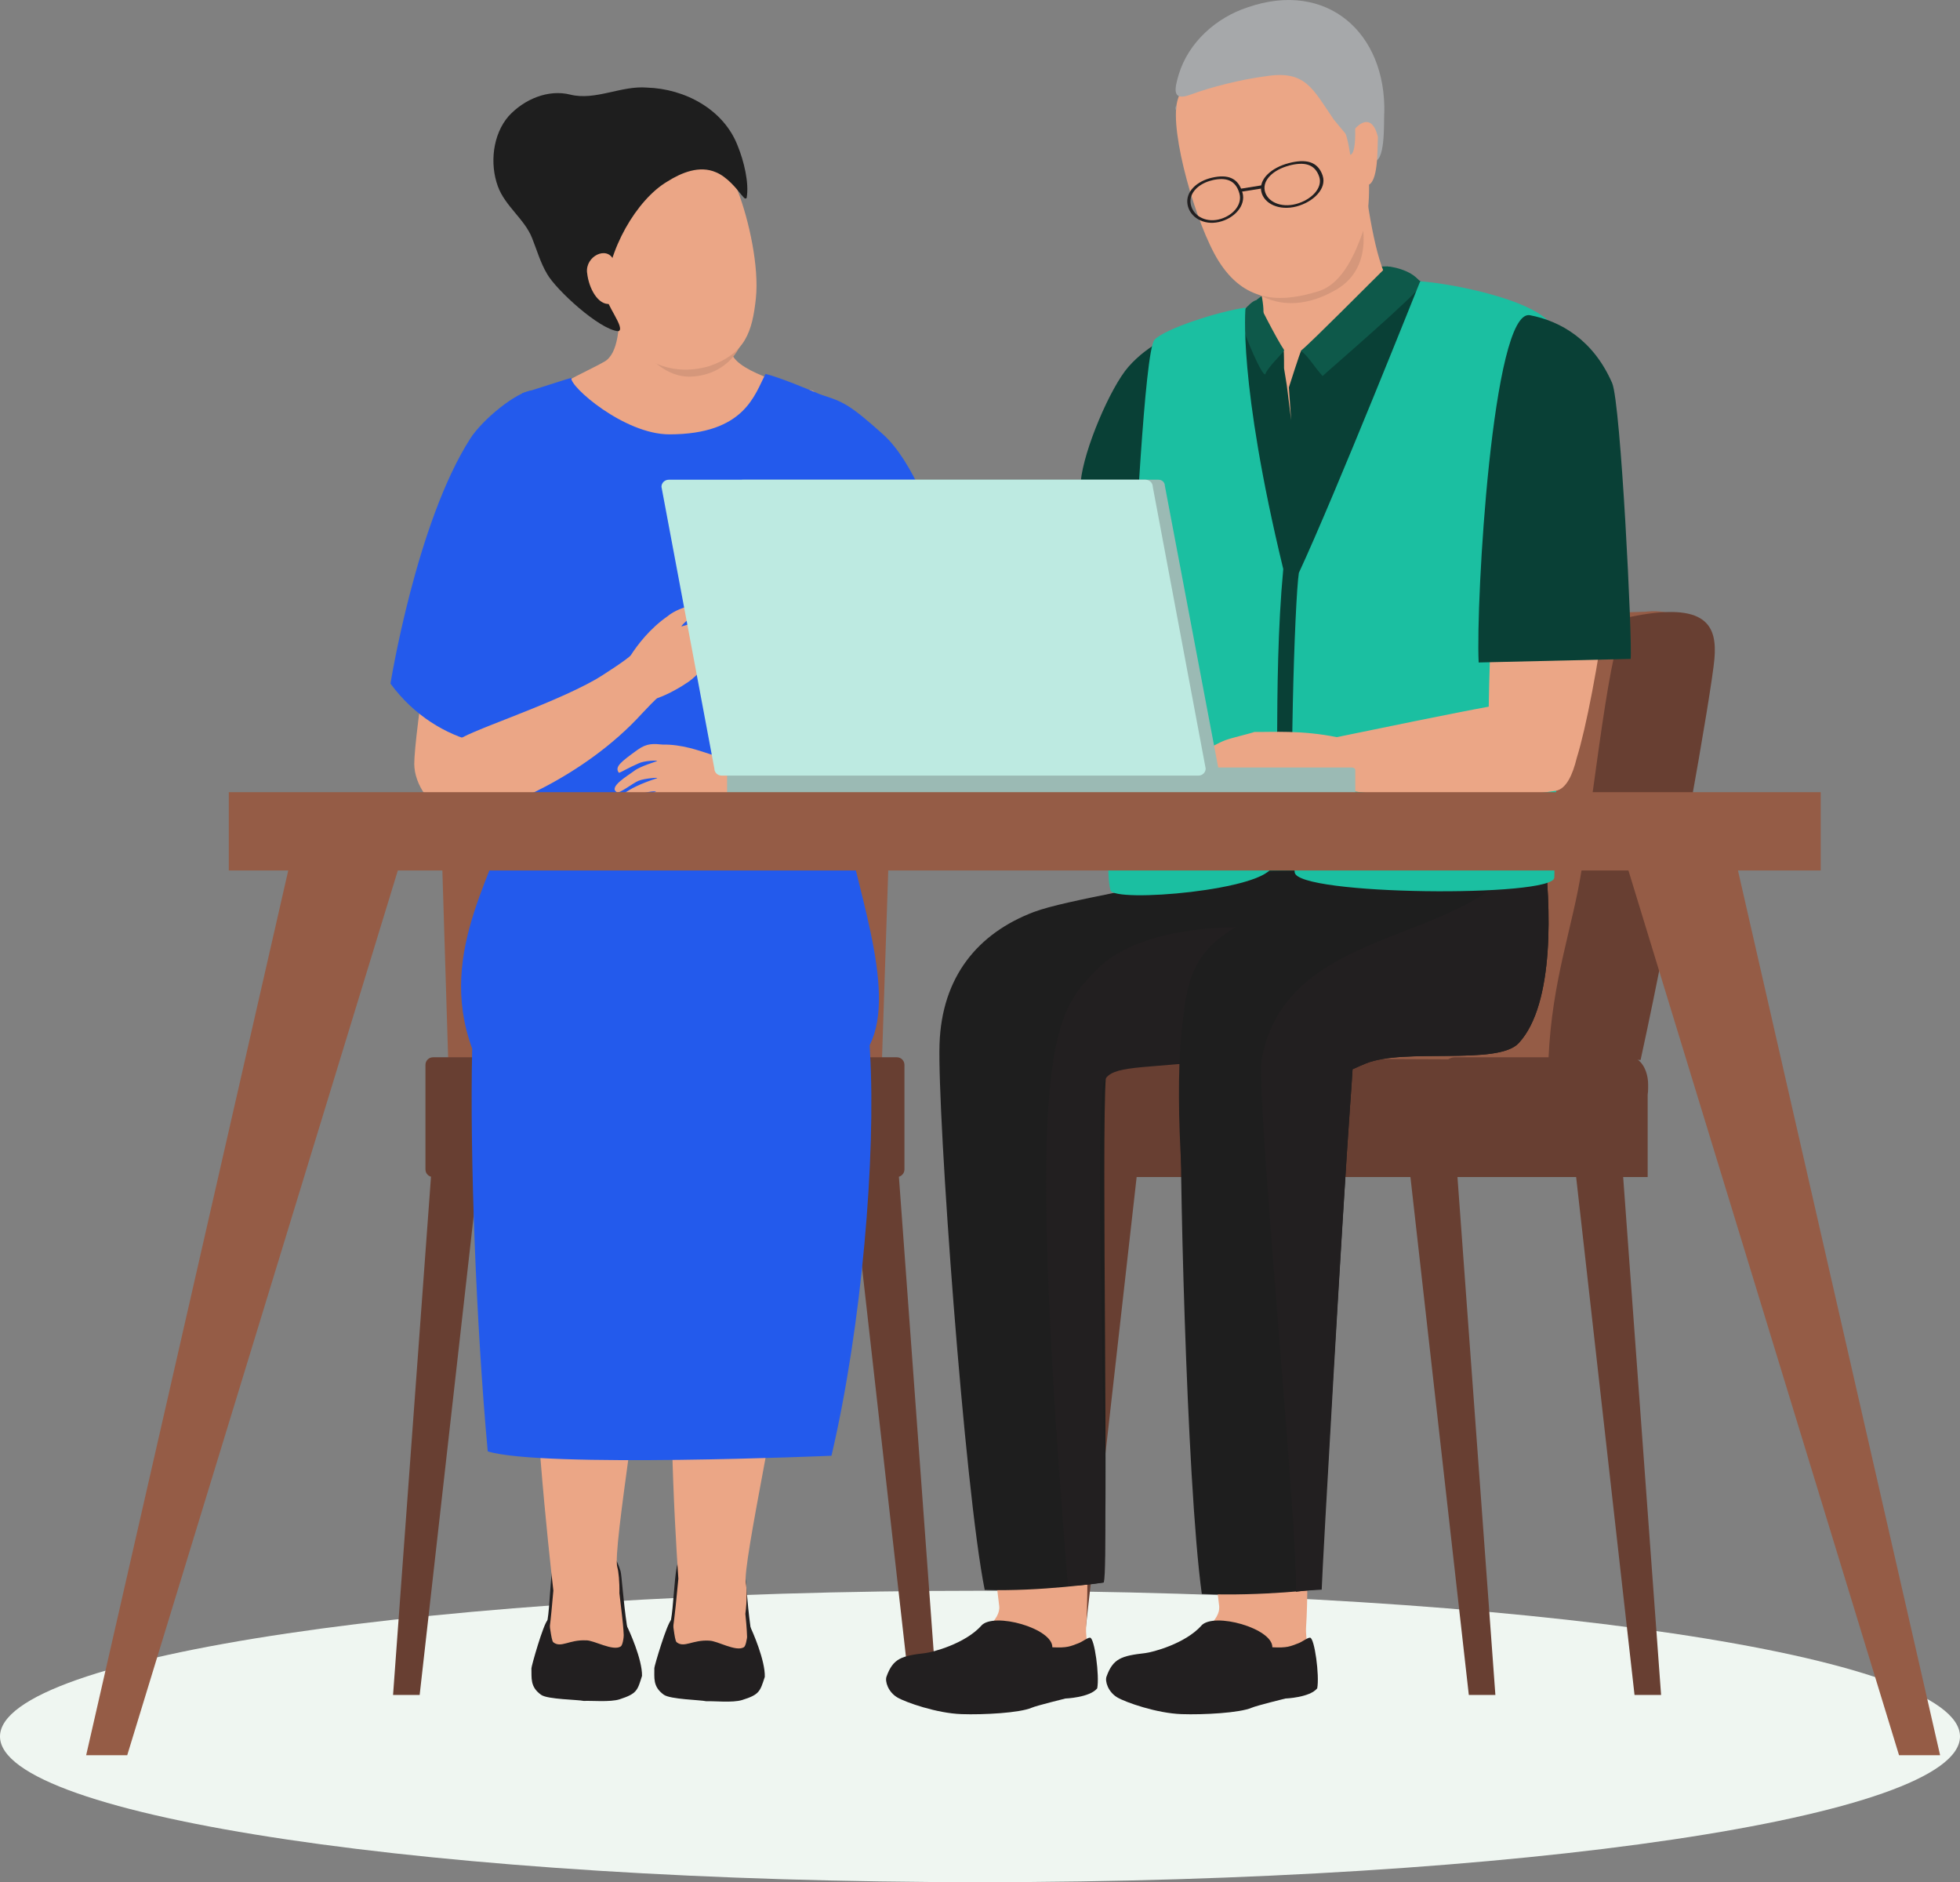 <svg width="426" height="409" viewBox="0 0 426 409" fill="none" xmlns="http://www.w3.org/2000/svg">
<rect x="0" y="0" width="426" height="409" fill="#808080" stroke="none"/>
<g clip-path="url(#clip0_894_14878)">
<path d="M213 409C330.637 409 426 394.824 426 377.337C426 359.85 330.637 345.674 213 345.674C95.363 345.674 0 359.85 0 377.337C0 394.824 95.363 409 213 409Z" fill="#EFF6F1"/>
<path d="M91.211 368.319H85.429L94.955 238.235H105.88L91.211 368.319Z" fill="#683F32"/>
<path d="M197.839 368.319H203.622L194.096 238.235H183.171L197.839 368.319Z" fill="#683F32"/>
<path d="M187.515 234.428H101.594C99.289 234.428 97.407 232.43 97.407 229.998L94.58 138.37C94.58 135.938 96.462 133.94 98.767 133.94H190.559C192.864 133.94 194.746 135.938 194.746 138.37L191.702 229.998C191.702 232.43 189.82 234.428 187.515 234.428Z" fill="#955C46"/>
<path d="M194.943 229.75H94.107C93.204 229.75 92.472 230.485 92.472 231.392V254.116C92.472 255.022 93.204 255.757 94.107 255.757H194.943C195.846 255.757 196.578 255.022 196.578 254.116V231.392C196.578 230.485 195.846 229.75 194.943 229.75Z" fill="#683F32"/>
<path d="M355.26 368.319H361.032L351.506 238.235H340.591L355.26 368.319Z" fill="#683F32"/>
<path d="M319.244 368.319H325.017L315.491 238.235H304.576L319.244 368.319Z" fill="#683F32"/>
<path d="M234.347 368.319H228.574L238.1 238.235H249.025L234.347 368.319Z" fill="#683F32"/>
<path d="M232.456 235.15C232.722 232.134 235.195 229.75 238.199 229.75H341.763C344.935 229.75 347.526 232.42 347.526 235.683V236.564C347.526 237.009 347.477 237.444 347.388 237.869V255.767H232.417V235.15H232.466H232.456Z" fill="#683F32"/>
<path d="M295.227 134.791L357.643 132.932C357.643 132.932 366.687 131.518 367.583 138.588C368.489 145.658 359.062 197.217 347.093 230.334L273.564 230.017C287.711 193.588 289.464 134.89 295.227 134.791Z" fill="#955C46"/>
<path d="M354.255 134.069C371.09 130.568 373.228 136.076 372.627 143.147C372.026 150.217 363.82 197.217 356.579 230.324L336.562 230.008C337.34 212.703 341.832 201.588 343.812 188.673C347.221 166.434 350.403 134.87 354.255 134.069Z" fill="#683F32"/>
<path d="M312.417 235.15C312.595 232.134 314.24 229.75 316.22 229.75H354.393C356.491 229.75 358.215 232.42 358.215 235.683V236.564C358.215 237.009 358.185 237.444 358.116 237.869V255.767H312.378V235.15H312.407H312.417Z" fill="#683F32"/>
<path d="M270.363 356.175H264.59L274.116 232.796H285.031L270.363 356.175Z" fill="#683F32"/>
<path d="M218.359 295.005C213.828 300.414 213.916 306.09 213.778 312.557C213.69 316.542 215.758 337.882 217.177 348.996C217.916 354.83 199.75 362.771 197.78 363.661C193.771 365.471 210.399 370.771 215.926 369.663C221.531 368.536 236.731 362.998 236.731 362.998C237.027 359.567 235.864 356.502 236.071 353.446C236.8 342.628 235.766 323.998 236.515 303.895C236.465 286.204 222.723 289.803 218.369 295.005H218.359Z" fill="#EBA686"/>
<path d="M213.285 353.249C215.985 350.242 228.821 353.842 228.722 357.955C231.963 358.124 232.623 357.748 234.377 357.085C235.283 356.749 236.337 355.849 236.918 355.869C237.893 355.899 239.007 364.175 238.475 366.875C236.859 368.892 231.559 369.09 231.559 369.09C231.559 369.09 225.274 370.633 224.22 371.097C221.639 372.215 213.778 372.65 208.971 372.482C203.602 372.294 196.834 369.921 195.031 368.853C193.032 367.666 192.312 365.372 192.677 364.334C194.096 360.388 195.918 359.814 201.09 359.221C202.627 359.043 209.719 357.224 213.295 353.258L213.285 353.249Z" fill="#221F20"/>
<path d="M224.762 198.156C231.806 195.496 253.212 192.401 260.256 189.731C267.063 187.16 267.605 163.487 272.54 163.111C289.336 161.856 305.738 185.202 310.25 190.463C315.481 196.564 305.344 216.569 302.123 221.226C297.256 228.257 280.766 228.168 268.363 230.087C250.237 232.895 240.78 229.117 240.366 233.973C239.322 246.274 241.125 337.961 239.736 343.884C239.736 343.884 226.092 345.901 214.025 345.486C209.631 323.672 203.72 242.141 204.203 226.922C204.676 212.267 212.517 202.784 224.752 198.156H224.762Z" fill="#1E1E1E"/>
<path d="M294.577 211.823C298.645 201.054 252.789 195.862 238.367 210.705C229.077 220.267 222.467 226.26 232.111 344.586C235.658 344.586 239.913 343.874 239.913 343.874C241.283 337.951 237.559 247.807 239.795 235.664C240.564 231.471 246.878 232.312 260.827 230.759C270.836 229.849 290.508 222.581 294.577 211.813V211.823Z" fill="#221F20"/>
<path d="M266.166 295.005C261.635 300.414 261.723 306.09 261.585 312.557C261.497 316.542 263.566 337.882 264.984 348.996C265.723 354.83 247.558 362.771 245.587 363.661C241.578 365.471 258.207 370.771 263.733 369.663C269.338 368.536 284.538 362.998 284.538 362.998C284.834 359.567 283.672 356.502 283.878 353.446C284.607 342.628 283.573 323.998 284.322 303.895C284.273 286.204 270.53 289.803 266.176 295.005H266.166Z" fill="#EBA686"/>
<path d="M261.103 353.249C263.802 350.242 276.638 353.842 276.539 357.955C279.78 358.124 280.44 357.748 282.194 357.085C283.1 356.749 284.154 355.849 284.736 355.869C285.711 355.899 286.824 364.175 286.292 366.875C284.676 368.892 279.377 369.09 279.377 369.09C279.377 369.09 273.092 370.633 272.037 371.097C269.457 372.215 261.595 372.65 256.788 372.482C251.419 372.294 244.652 369.921 242.849 368.853C240.849 367.666 240.13 365.372 240.494 364.334C241.913 360.388 243.735 359.814 248.907 359.221C250.444 359.043 257.537 357.224 261.113 353.258L261.103 353.249Z" fill="#221F20"/>
<path d="M274.983 245.602C269.131 243.881 257.359 263.549 256.738 253.226C256.177 243.871 255.98 232.816 256.738 225.172C257.871 213.84 258.433 206.473 270.855 200.233C277.761 196.772 294.015 190.869 303.039 188.327C307.462 187.081 317.677 165.722 322.879 165.781C328.238 165.841 328.76 166.305 330.484 169.045C332.345 171.981 334.67 176.995 335.527 183.927C337.104 196.683 337.97 218.171 330.08 226.665C325.489 231.619 305.245 227.634 296.793 231.115C281.957 237.236 274.973 245.592 274.973 245.592L274.983 245.602Z" fill="#1E1E1E"/>
<path d="M283.268 210.033C295.129 212.366 295.129 217.024 293.434 240.331C292.026 259.703 287.228 340.828 287.12 345.278C287.12 345.278 274.579 346.91 261.211 346.366C257.823 321.892 256.168 247.441 256.739 237.997C258.906 202.596 274.816 208.362 283.278 210.023L283.268 210.033Z" fill="#1E1E1E"/>
<path d="M335.528 183.927C335.213 181.405 334.71 179.141 334.099 177.133C329.341 207.373 280.529 196.97 274.244 230.007C272.836 237.394 282.155 331.761 281.662 345.881C283.731 345.585 287.267 345.436 287.267 345.436C287.376 340.977 292.025 259.703 293.434 240.341C293.651 237.394 293.838 234.744 293.976 232.361C294.882 231.946 295.828 231.53 296.803 231.125C305.255 227.644 325.49 231.619 330.09 226.675C337.971 218.171 337.114 196.683 335.538 183.937L335.528 183.927Z" fill="#221F20"/>
<path d="M301.157 57.898C293.552 57.729 278.254 60.399 272.737 65.502C267.22 70.604 286.115 84.527 289.966 84.992C293.808 85.467 309.895 65.472 308.615 61.527C307.945 59.46 303.847 57.947 301.147 57.888L301.157 57.898Z" fill="#0E594A"/>
<path d="M270.136 46.98C269.663 49.759 277.18 68.884 273.683 70.139C269.782 70.604 275.948 93.387 279.623 96.117C283.297 98.846 297.906 95.256 301.886 92.853C306.753 89.916 319.382 63.573 315.274 63.445C312.624 60.834 302.004 62.179 300.783 59.143C298.064 52.38 296.636 40.019 295.532 31.337C294.705 27.846 270.678 43.786 270.136 46.98Z" fill="#EBA686"/>
<path d="M305.196 59.994C301.492 63.119 286.765 73.68 282.805 76.241C282.618 76.359 280.135 84.181 280.135 84.181L280.628 91.321L279.682 83.726L279.081 80.038C279.081 80.038 279.101 76.29 278.983 76.102C277.919 74.451 275.476 71.039 273.89 68.004C269.122 69.319 264.561 70.891 263.93 71.029C264.265 74.263 264.709 89.511 266.748 106.816C268.186 119.009 253.104 131.438 254.414 142.524C256.01 155.932 250.336 179.645 252.099 190.701C261.005 192.728 264.127 188.426 288.509 189.375C297.119 189.712 329.154 188.199 334.188 185.717C338.7 183.729 334.533 122.697 334.139 117.199C332.868 99.301 335.39 83.054 330.356 74.896C328.218 71.435 308.891 60.063 305.206 59.994H305.196Z" fill="#094036"/>
<path d="M273.289 65.344C273.289 65.344 277.308 73.412 279.111 76.082C278.589 77.071 275.653 79.603 275.003 81.333C274.363 81.838 270.599 73.244 269.595 69.457C269.22 68.043 272.816 64.592 273.289 65.353V65.344Z" fill="#0E594A"/>
<path d="M308.871 61.962C308.359 63.623 288.046 81.106 287.455 81.719C285.258 79.207 284.302 77.319 282.726 76.241C285.199 74.204 297.788 61.477 301.443 57.898C303.138 57.986 309.373 60.35 308.881 61.962H308.871Z" fill="#0E594A"/>
<path d="M308.683 61.111C308.683 61.111 290.262 107.34 282.302 124.487C281.406 130.212 280.007 172.862 281.396 189.553C281.81 194.587 337.744 195.061 337.823 190.701C338 181.198 339.182 154.241 336.759 126.405C335.124 107.637 341.921 83.281 337.813 71.672C335.675 65.64 316.84 61.784 308.683 61.111Z" fill="#1BBFA1"/>
<path d="M257.034 93.041C255.163 89.086 242.435 87.207 237.194 104.235C235.924 108.359 231.402 139.824 229.619 153.134C219.393 155.052 195.219 160.056 195.219 160.056C193.475 159.809 190.589 158.058 186.264 157.683C183.398 157.248 181.181 158.078 179.014 159.097C175.477 160.758 173.468 163.418 173.96 164.11C172.729 165.03 171.764 166.118 171.852 167.294C172.049 167.66 172.295 167.858 172.571 167.927C171.842 168.956 171.517 169.826 171.586 170.053C172.246 171.546 174.591 168.659 176.788 167.67C178.994 166.671 181.753 165.841 182.353 166.226C181.526 165.88 179.625 166.849 177.566 167.858C175.418 169.45 174.138 169.697 174.512 170.637C174.679 171.072 175.704 171.477 179.034 169.846C181.398 168.728 183.171 170.123 185.959 170.597C190.254 171.319 193.682 171.21 195.869 170.538V170.508C204.006 171.042 224.841 174.642 239.903 170.587C239.903 170.587 239.982 170.567 240.022 170.558C240.307 170.478 240.583 170.399 240.869 170.32C242.524 169.954 244.445 169.984 245.942 168.362C246.09 168.283 246.248 168.214 246.395 168.135L246.257 167.987C246.76 167.324 247.203 166.444 247.558 165.247C253.587 145.025 257.832 103.503 260.078 99.934C263.743 94.109 258.906 96.997 257.044 93.041H257.034Z" fill="#EBA686"/>
<path d="M255.951 72.394C255.951 72.394 249.873 74.431 245.233 79.741C241.352 84.191 235.549 97.679 234.889 104.66C234.229 111.642 226.132 145.5 225.807 149.159C227.797 152.145 259.822 153.609 259.822 153.609C259.822 153.609 258.197 77.585 255.951 72.394Z" fill="#094036"/>
<path d="M270.717 66.847C270.717 66.847 269.003 82.737 278.914 123.656C276.52 149.268 278.51 177.134 276.589 188.041C275.643 193.44 242.011 196.248 241.342 193.43C240.297 189 241.282 180.99 242.021 169.707C240.15 152.669 245.223 134.89 246.178 126.207C246.681 121.609 248.74 76.142 250.937 73.818C253.192 71.435 264.777 67.687 270.698 66.847H270.717Z" fill="#1BBFA1"/>
<path d="M350.492 101.961C347.98 95.177 337.862 85.556 335.272 87.543C330.425 91.261 326.544 97.343 325.834 104.413C324.938 113.313 323.706 142.197 323.569 153.559C316.692 154.795 298.202 158.602 290.538 160.185C282.854 158.612 276.431 159.117 272.658 159.047C271.614 159.433 267.979 160.254 266.373 160.827C264.994 161.312 262.137 162.934 261.359 163.349C259.655 164.239 259.182 164.783 258.926 166.048C259.487 166.493 260.443 167.838 262.305 167.245C262.6 167.472 263.103 167.621 263.999 167.502C265.162 167.354 267.417 168.204 267.93 168.174C270.304 168.422 271.949 170.014 274.914 170.459C281.071 171.339 287.08 171.517 290.587 171.517V171.477C299.729 172.713 316.239 175.176 338.079 171.853C340.384 171.507 341.813 168.382 342.689 164.753C346.807 151.601 353.22 109.288 350.501 101.961H350.492Z" fill="#EBA686"/>
<path d="M354.412 143.186C354.836 139.784 352.285 87.563 350.393 83.232C346.295 73.848 339.193 69.773 332.533 68.498C324.377 66.945 320.732 130.825 321.382 143.957L354.412 143.186Z" fill="#094036"/>
<path d="M295.641 46.664C295.641 46.664 299.266 57.729 290.508 62.891C276.037 71.435 265.447 59.816 266.54 50.708C267.634 41.601 293.956 39.999 295.631 46.664H295.641Z" fill="#D5977B"/>
<path d="M272.107 8.465C266.255 10.403 257.557 15.367 255.872 22.012C254.188 28.667 259.98 48.909 264.837 56.681C270.373 65.531 277.939 65.986 286.568 63.287C292.006 61.586 294.735 54.526 296.252 50.293C298.419 44.251 297.217 36.469 297.335 32.959C295.769 20.855 299.483 22.734 295.336 15.337C290.43 6.596 281.022 5.488 272.097 8.445L272.107 8.465Z" fill="#EBA686"/>
<path d="M270.057 41.878C270.845 44.706 268.245 47.495 264.915 48.246C261.585 48.998 258.6 47.218 258.108 44.449C257.615 41.68 260.118 39.356 263.447 38.605C266.777 37.853 269.141 38.585 270.047 41.878H270.057ZM263.536 39.159C260.581 39.821 258.364 41.898 258.797 44.34C259.231 46.792 261.881 48.375 264.826 47.702C267.782 47.04 270.087 44.568 269.387 42.056C268.58 39.129 266.481 38.486 263.526 39.149L263.536 39.159Z" fill="#221F20"/>
<path d="M287.484 38.209C288.39 40.949 285.514 43.876 281.79 44.864C278.066 45.843 274.707 44.311 274.136 41.611C273.564 38.921 276.342 36.439 280.066 35.46C283.79 34.481 286.44 35.025 287.494 38.209H287.484ZM280.145 35.994C276.845 36.865 274.382 39.07 274.894 41.453C275.406 43.836 278.382 45.211 281.682 44.33C284.982 43.46 287.543 40.859 286.735 38.427C285.799 35.599 283.445 35.114 280.145 35.984V35.994Z" fill="#221F20"/>
<path d="M269.299 41.067L274.313 40.256L274.116 40.978L269.772 41.66L269.299 41.067Z" fill="#221F20"/>
<path d="M255.517 23.624C255.527 23.752 255.566 23.861 255.606 23.95C255.626 23.574 255.665 23.218 255.704 22.882C255.566 23.07 255.478 23.307 255.517 23.614V23.624Z" fill="#A6A8AA"/>
<path d="M300.872 24.642C301.315 7.11 288.39 -4.381 271.151 1.602C264.334 3.837 258.315 9.186 256.187 16.207C255.369 19.045 254.522 22.14 258.719 20.578C263.25 18.887 269.831 17.255 275.062 16.573C283.81 15.179 285.297 19.302 289.907 25.997C292.104 28.637 296.242 33.799 298.281 34.916C301.177 35.964 300.753 26.531 300.852 24.8V24.642H300.872Z" fill="#A6A8AA"/>
<path d="M289.73 34.323C290.745 32.86 292.065 29.132 293.71 28.983C295.71 26.116 298.35 25.008 299.483 29.755C299.355 32.078 299.65 39.999 297.099 40.266C295.02 40.484 291.395 36.588 290.804 35.075C290.282 33.73 288.912 35.51 289.73 34.323Z" fill="#EBA686"/>
<path d="M291.227 13.933C291.227 13.933 290.528 24.257 292.341 28.716C293.02 30.387 293.464 33.621 293.464 33.621C293.464 33.621 295.325 33.997 294.193 22.862C293.769 18.739 290.607 11.995 291.237 13.943L291.227 13.933Z" fill="#A6A8AA"/>
<path d="M147.106 340.384C146.505 343.756 146.347 349.204 145.855 351.884C145.224 355.266 143.707 362.672 143.914 364.966C143.993 365.876 162.484 366.272 163.705 365.471C164.316 365.075 163.774 358.282 163.104 353.456C162.346 347.998 162.089 342.341 161.873 341.59C158.602 330.307 148.199 334.292 147.126 340.384H147.106Z" fill="#221F20"/>
<path d="M174.285 266.348C169.941 258.21 153.962 255.629 149.313 264.449C148.436 266.101 147.392 277.987 147.067 280.587C144.821 298.545 146.535 329.743 147.441 343.053C147.086 346.89 146.643 351.241 146.288 353.743C145.835 356.897 145.815 359.557 144.495 361.06C141.008 365.055 162.907 364.907 162.907 364.907C162.907 364.907 162.602 361.426 162.316 354.395C162.286 353.604 162.158 352.289 162.001 350.687C162.385 347.928 162.316 345.011 162.109 344.101C161.223 340.205 170.423 299.415 171.596 284.691C171.822 281.774 175.556 268.731 174.285 266.348Z" fill="#EBA686"/>
<path d="M154.16 356.521C155.903 356.521 159.942 359.004 161.676 357.945C162.484 357.451 162.563 352.536 163.035 353.456C163.518 354.405 166.336 360.793 166.227 364.383C165.193 367.547 165.084 368.239 161.292 369.416C159.243 370.059 155.017 369.594 153.519 369.683C152.16 369.377 145.668 369.278 144.269 368.259C141.806 366.489 142.259 364.502 142.22 362.464C142.22 362.019 144.929 352.853 145.895 351.993C146.318 351.617 146.515 356.413 147.057 356.848C148.712 358.173 150.485 356.294 154.16 356.512V356.521Z" fill="#221F20"/>
<path d="M120.124 340.383C119.572 343.755 119.474 349.214 119.021 351.894C118.439 355.285 117.011 362.702 117.238 365.006C117.326 365.916 135.817 366.113 137.028 365.293C137.629 364.887 137.009 358.104 136.27 353.278C135.442 347.829 135.117 342.173 134.881 341.422C131.462 330.168 121.119 334.282 120.114 340.383H120.124Z" fill="#221F20"/>
<path d="M140.289 262.224C135.324 254.413 119.149 252.929 115.198 262.037C114.46 263.747 116.184 275.445 116.065 278.066C115.07 299.247 119.434 338.406 120.272 345.634C120.006 348.71 119.72 351.785 119.464 353.733C119.05 356.897 119.06 359.548 117.76 361.07C114.322 365.095 136.221 364.719 136.221 364.719C136.221 364.719 135.866 361.238 135.501 354.218C135.423 352.794 135.029 349.649 134.625 346.218C134.684 343.755 134.428 341.392 134.181 340.601C132.999 336.784 140.496 295.183 140.526 280.419C140.526 277.502 141.737 264.519 140.279 262.224H140.289Z" fill="#EBA686"/>
<path d="M127.384 356.442C129.128 356.423 133.197 358.865 134.911 357.777C135.709 357.273 135.728 352.358 136.211 353.268C136.713 354.208 139.61 360.576 139.541 364.165C138.556 367.34 138.447 368.032 134.674 369.258C132.635 369.92 128.399 369.515 126.902 369.614C125.542 369.317 119.05 369.288 117.632 368.299C115.149 366.558 115.573 364.561 115.504 362.534C115.484 362.089 118.085 352.892 119.041 352.022C119.464 351.637 119.71 356.432 120.262 356.868C121.937 358.183 123.68 356.274 127.355 356.452L127.384 356.442Z" fill="#221F20"/>
<path d="M157.657 52.212C158.07 55.396 157.361 71.633 159.085 76.903C160.514 81.056 173.576 84.359 176.256 84.784C180.679 85.486 167.518 98.678 163.203 101.625C158.888 104.571 142.604 111.127 138.654 107.914C136.063 105.807 106.569 94.999 118.006 86.248C123.02 82.411 128.084 80.483 131.384 78.574C137.432 75.113 132.733 54.624 135.206 52.686C137.669 50.748 157.184 48.543 157.657 52.212Z" fill="#EBA686"/>
<path d="M189.033 227.09C195.18 214.888 185.476 191.689 182.925 174.651C183.023 173.831 182.974 172.921 182.738 171.922C185.565 154.993 184.856 137.817 185.407 132.259C185.102 125.446 181.9 120.057 182.432 111.978C183.191 100.646 181.871 88.186 179.763 86.327C175.605 84.537 169.449 82.016 166.395 81.254C164.021 85.674 161.942 94.376 145.481 94.386C135.659 94.386 123.69 83.894 124.193 82.124C123.848 82.115 115.209 84.992 113.514 85.427C113.347 85.684 112.48 102.534 111.8 107.093C110.815 113.758 113.869 117.713 112.834 138.321C111.495 153.757 105.584 165.653 111.918 173.168C108.51 188.733 94.728 206.265 102.609 227.822C102.609 227.842 102.619 227.862 102.629 227.882C102.077 251.555 103.535 288.498 106.008 315.385C117.711 319.024 180.718 316.335 180.718 316.335C187.338 288.053 190.392 251.159 189.101 228.771C189.072 228.287 189.052 227.713 189.023 227.071L189.033 227.09Z" fill="#235AEC"/>
<path d="M207.966 163.468C206.508 153.886 197.573 124.645 193.928 120.482C185.545 116.309 185.111 128.096 183.722 129.965C183.24 130.608 181.053 136.679 184.294 147.053C185.417 150.652 186.619 154.479 187.781 158.296C179.595 160.125 167.626 163.26 159.971 164.644C159.055 164.812 155.312 164.189 154.475 163.922C151.864 163.082 148.18 161.727 144.042 161.796C142.102 161.628 140.654 161.421 138.545 162.953C134.999 165.524 133.502 166.632 134.516 167.927C134.723 167.967 136.684 166.79 138.752 165.9C140.033 165.267 142.821 165.218 142.84 165.336C142.86 165.455 139.274 166.424 137.866 167.492C136.467 168.56 132.113 171.062 134.093 172.15C134.684 172.476 137.442 170.231 138.792 169.658C140.003 169.153 143.638 168.837 142.683 169.153C135.905 171.349 133.177 173.89 134.95 174.741C135.295 174.909 136.605 173.989 138.24 173.079C140.2 171.982 142.279 171.893 142.545 171.991C142.732 172.061 140.683 172.634 139.048 173.593C137.235 174.652 134.94 176.946 136.152 177.223C138.329 177.717 138.624 176.323 141.087 175.799C143.274 175.65 145.875 176.075 148.623 176.016C150.288 175.977 153.095 175.106 155.647 174.345C156.021 174.236 157.322 174.256 157.617 174.315C177.122 178.172 200.587 174.622 205.089 172.743C205.089 172.743 205.148 172.614 205.247 172.387C205.375 172.338 205.493 172.278 205.602 172.219C208.005 170.963 208.153 164.812 207.946 163.458L207.966 163.468Z" fill="#EBA686"/>
<path d="M90.039 165.969C90.039 159.828 95.181 123.874 98.954 116.171C104.284 109.506 114.815 115.745 116.479 117.367C117.376 118.237 112.963 149.05 110.835 166.276C104.441 186.29 90.039 175.077 90.039 165.979V165.969Z" fill="#EBA686"/>
<path d="M84.867 148.556C84.867 148.556 90.472 113.629 102.215 95.296C104.885 91.123 112.273 85.14 115.583 84.854C113.1 89.521 124.872 137.5 118.459 160.086C112.342 164.229 95.319 162.746 84.867 148.546V148.556Z" fill="#235AEC"/>
<path d="M212.438 147.478C212.438 147.478 204.666 105.778 191.938 94.396C184.836 88.048 183.319 87.237 178.275 85.743C177.083 104.828 179.94 103.879 183.033 157.613C197.248 155.675 206.153 155.735 212.448 147.478H212.438Z" fill="#235AEC"/>
<path d="M150.456 139.112C149.5 139.428 152.633 137.54 153.903 137.243C155.332 136.917 158.878 137.105 159.164 136.501C160.139 134.454 155.155 134.979 153.391 134.939C151.628 134.89 148.16 136.215 148.101 136.106C148.052 135.997 149.717 134.158 151.125 133.92C153.322 133.426 156.218 133.466 156.366 133.317C156.435 131.676 154.563 131.646 150.199 131.646C149.076 131.765 146.545 132.665 145.067 133.93C141.156 136.66 138.526 140.19 137.117 142.365C136.644 143.097 130.566 147.023 129.473 147.636C119.031 153.539 100.924 159.116 99.181 161.124C89.428 172.278 103.633 176.758 103.633 176.758C108.411 176.065 126.783 169.045 139.511 155.072C140.27 154.241 142.624 151.799 142.851 151.72C145.451 150.81 148.19 149.159 149.618 148.17C151.884 146.607 153.273 144.294 155.125 143.127C157.43 142.108 156.977 142.543 159.026 141.752C159.844 140.813 158.061 140.378 155.972 140.575C154.091 140.763 152.101 141.495 152.209 141.327C152.367 141.09 154.11 139.943 156.337 139.685C158.199 139.468 159.785 139.438 159.972 139.102C160.917 137.372 157.223 136.907 150.446 139.102L150.456 139.112Z" fill="#EBA686"/>
<path d="M137.137 71.909C137.137 71.909 142.082 82.371 150.485 81.828C157.991 81.343 161.745 75.479 161.548 71.919C161.351 68.359 137.137 71.919 137.137 71.919V71.909Z" fill="#D5977B"/>
<path d="M144.969 26.343C151.194 27.431 157.883 35.114 160.336 41.453C162.789 47.801 165.016 57.986 164.287 64.839C163.508 72.097 161.981 76.814 154.268 79.524C145.491 82.164 137.541 78.109 132.95 69.635C131.069 66.797 131.502 64.226 128.852 60.389C126.242 53.596 117.711 47.495 120.696 39.396C124.222 29.814 135.472 24.692 144.969 26.343Z" fill="#EBA686"/>
<path d="M162.277 43.035C162.868 39.752 161.666 34.946 160.336 31.683C157.282 23.762 148.879 19.293 140.624 19.035C135.009 18.561 129.433 21.923 123.936 20.558C119.129 19.352 113.898 21.577 110.549 25.236C107.101 29.201 106.401 35.529 108.204 40.474C109.77 44.805 114.036 47.613 115.652 51.747C116.696 54.347 117.435 57.037 118.893 59.499C120.823 62.95 130.3 71.662 134.388 71.979C136.132 71.465 131.344 65.798 131.669 63.89C131.926 54.397 138.417 43.342 145.047 39.445C148.15 37.487 152.032 35.895 155.598 37.428C158.001 38.407 160.08 40.978 161.144 42.333C161.528 42.689 161.833 43.381 162.257 43.055L162.277 43.025V43.035Z" fill="#1E1E1E"/>
<path d="M127.601 59.232C127.976 62.832 130.064 66.303 132.497 66.046C134.94 65.788 134.842 64.147 134.467 60.548C134.093 56.948 134.359 58.708 133.344 56.474C131.936 53.368 127.227 55.633 127.591 59.232H127.601Z" fill="#EBA686"/>
<path d="M294.567 172.535H158.031V167.275C158.031 167.008 158.385 166.78 158.829 166.78H293.769C294.212 166.78 294.567 166.998 294.567 167.275V172.535Z" fill="#9BBAB4"/>
<path d="M263.516 168.54H173.172C172.433 168.54 171.823 167.967 171.823 167.255L160.129 105.531C160.129 104.819 160.73 104.245 161.479 104.245H251.823C252.562 104.245 253.173 104.819 253.173 105.531L264.866 167.255C264.866 167.967 264.265 168.54 263.516 168.54Z" fill="#9BBAB4"/>
<path d="M260.462 168.54H156.849C155.972 168.54 155.263 167.858 155.263 167.008L143.767 105.778C143.767 104.927 144.476 104.245 145.353 104.245H248.966C249.843 104.245 250.552 104.927 250.552 105.778L262.049 167.008C262.049 167.858 261.339 168.54 260.462 168.54Z" fill="#BDEAE1"/>
<path d="M412.75 381.411H421.675L376.282 182.76H351.979L412.75 381.411Z" fill="#955C46"/>
<path d="M27.652 381.411H18.727L64.111 182.76H88.423L27.652 381.411Z" fill="#955C46"/>
<path d="M395.727 172.14H49.728V189.158H395.727V172.14Z" fill="#955C46"/>
</g>
<defs>
<clipPath id="clip0_894_14878">
<rect width="426" height="409" fill="white"/>
</clipPath>
</defs>
</svg>
